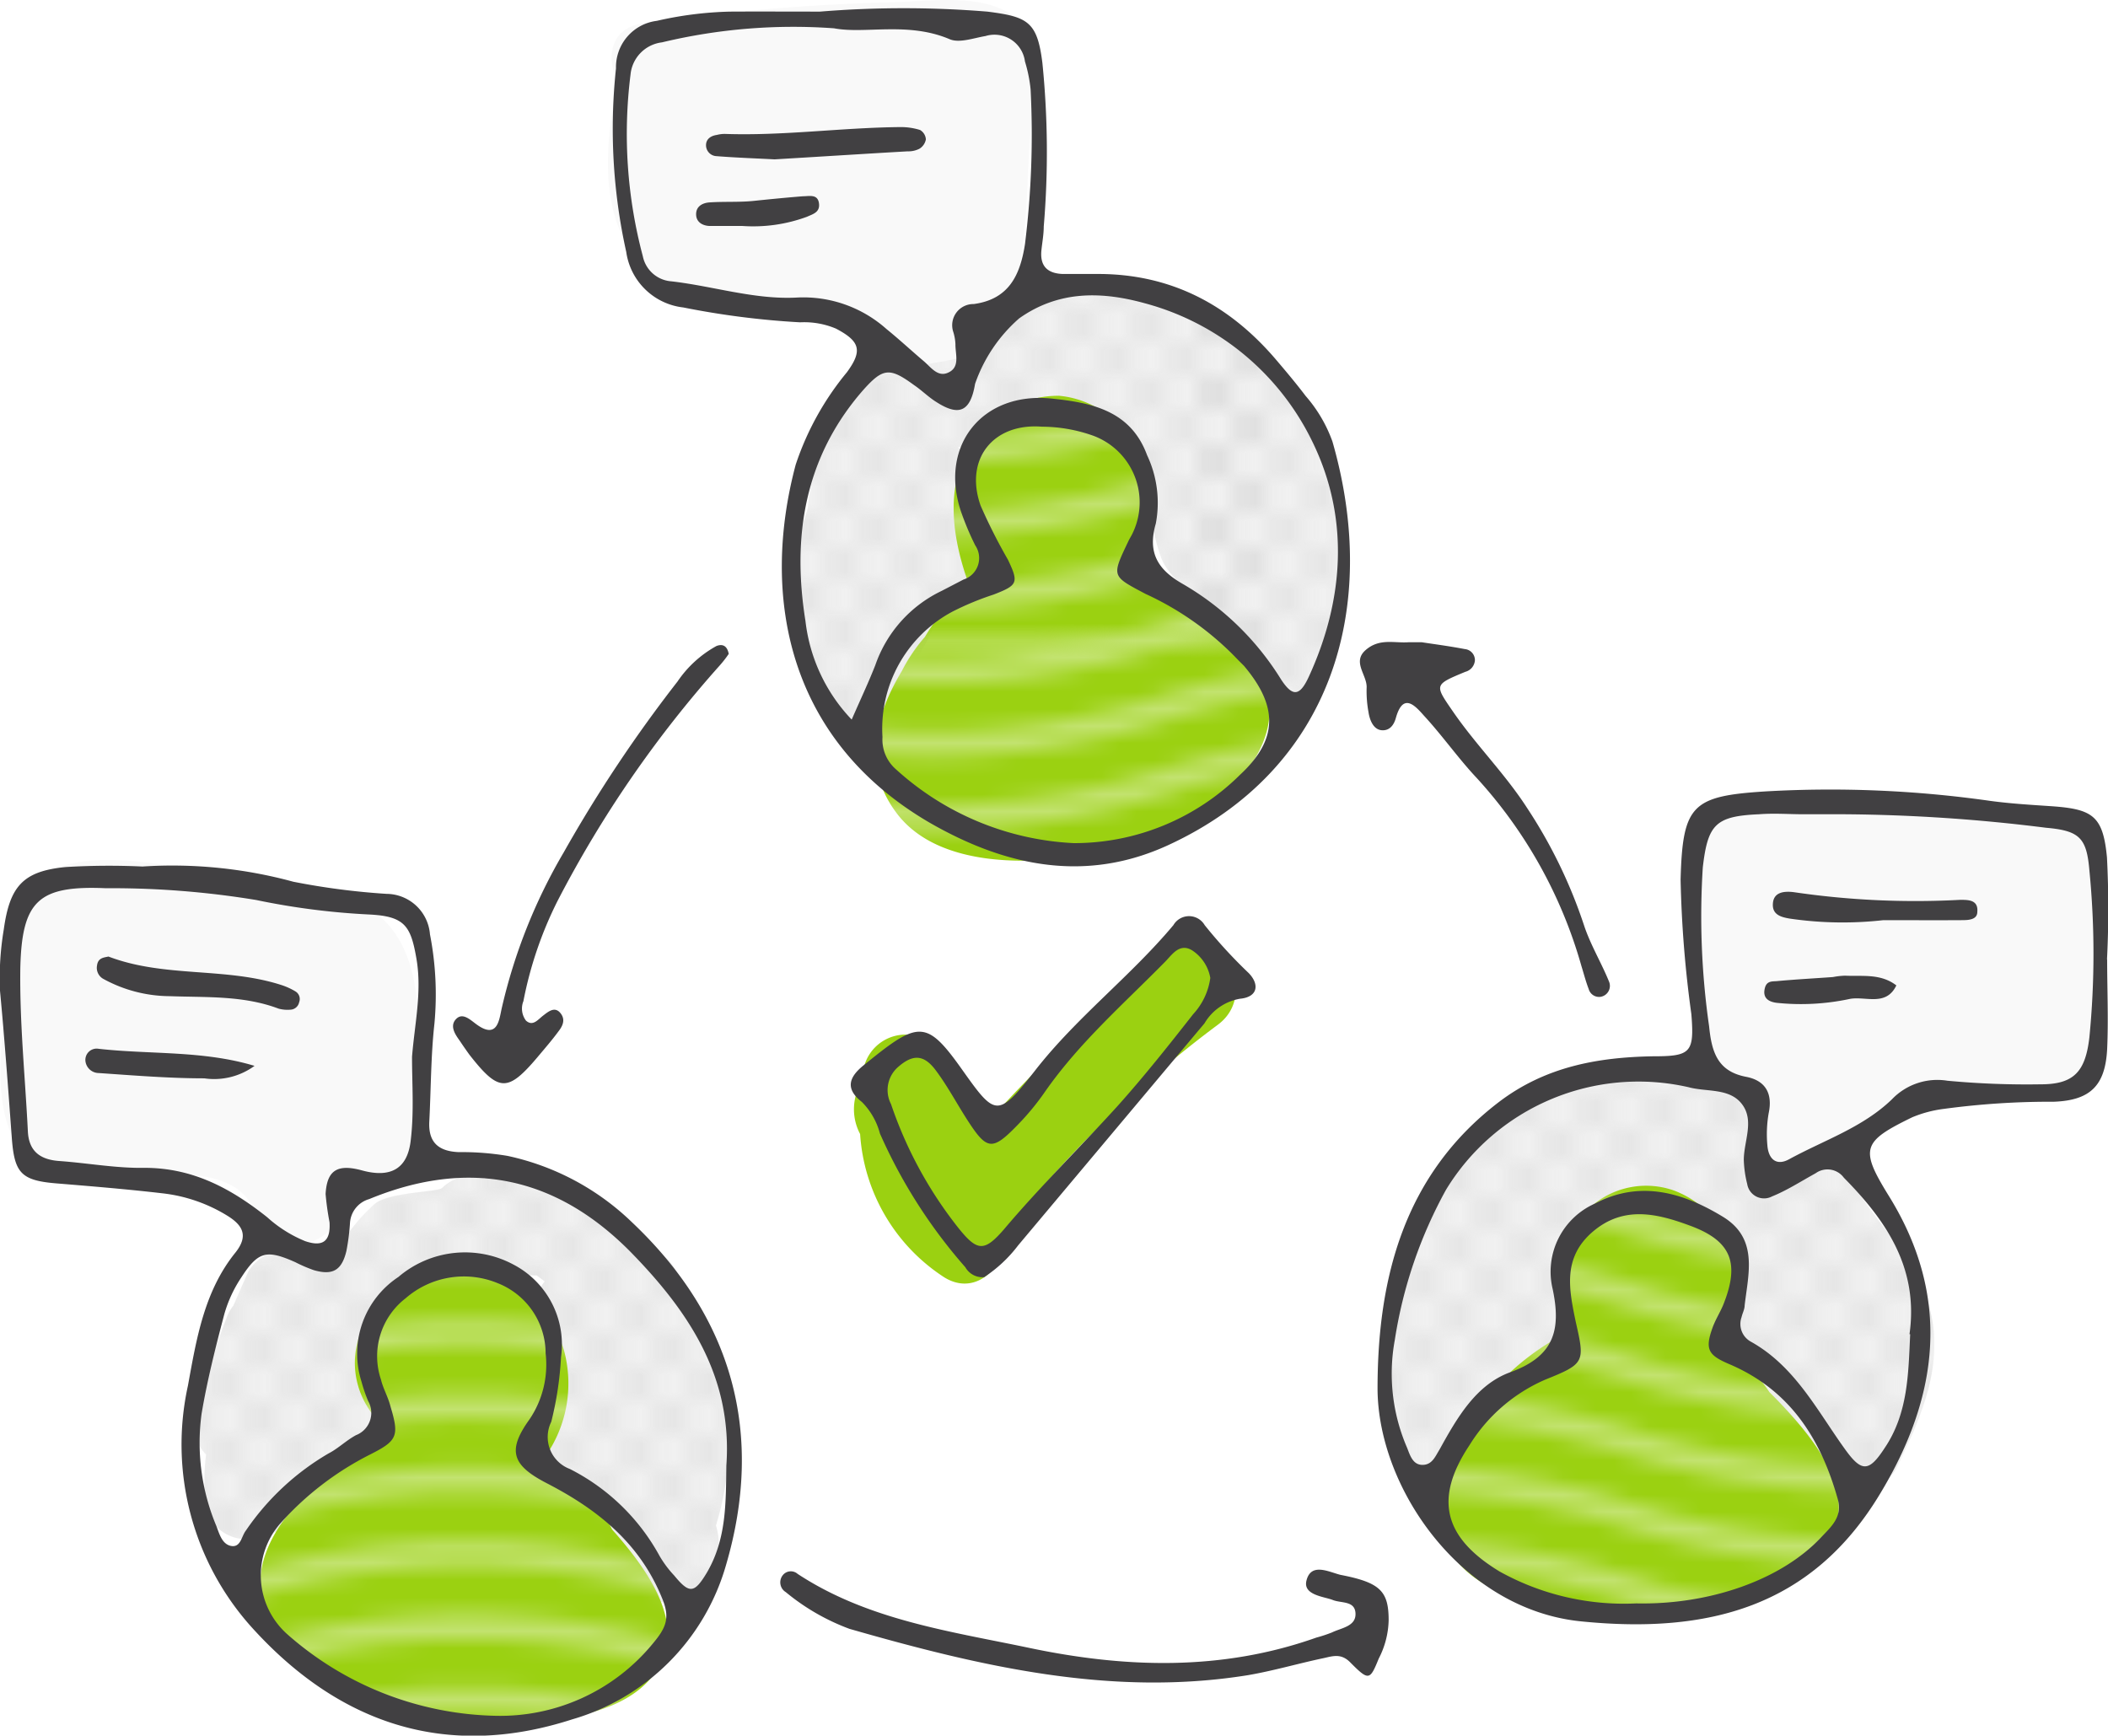 <svg xmlns="http://www.w3.org/2000/svg" xmlns:xlink="http://www.w3.org/1999/xlink" viewBox="0 0 123.4 101.61"><defs><style>.cls-1,.cls-2,.cls-3{fill:none;}.cls-2{stroke:#c6c6c6;stroke-width:0.5px;stroke-dasharray:2 2;}.cls-3{stroke:#c3e370;stroke-linecap:square;stroke-width:1.5px;}.cls-4{fill:#9bd111;}.cls-5{fill:#f9f9f9;}.cls-6{fill:#f1f1f1;}.cls-7{fill:url(#USGS_19_Land_Inundation_copy_3);}.cls-8{fill:url(#Waves_Smooth_Color);}.cls-9{fill:#414042;}</style><pattern id="USGS_19_Land_Inundation_copy_3" data-name="USGS 19 Land Inundation copy 3" width="72" height="72" patternUnits="userSpaceOnUse" viewBox="0 0 72 72"><rect class="cls-1" width="72" height="72"/><line class="cls-2" x1="70.26" y1="71" x2="143.7" y2="71"/><line class="cls-2" x1="70.26" y1="67" x2="143.7" y2="67"/><line class="cls-2" x1="70.26" y1="63" x2="143.7" y2="63"/><line class="cls-2" x1="70.26" y1="59" x2="143.7" y2="59"/><line class="cls-2" x1="70.26" y1="55" x2="143.7" y2="55"/><line class="cls-2" x1="70.26" y1="51" x2="143.7" y2="51"/><line class="cls-2" x1="70.26" y1="47" x2="143.7" y2="47"/><line class="cls-2" x1="70.26" y1="43" x2="143.7" y2="43"/><line class="cls-2" x1="70.26" y1="39" x2="143.7" y2="39"/><line class="cls-2" x1="70.26" y1="35" x2="143.7" y2="35"/><line class="cls-2" x1="70.26" y1="31" x2="143.7" y2="31"/><line class="cls-2" x1="70.26" y1="27" x2="143.7" y2="27"/><line class="cls-2" x1="70.26" y1="23" x2="143.7" y2="23"/><line class="cls-2" x1="70.26" y1="19" x2="143.7" y2="19"/><line class="cls-2" x1="70.26" y1="15" x2="143.7" y2="15"/><line class="cls-2" x1="70.26" y1="11" x2="143.7" y2="11"/><line class="cls-2" x1="70.26" y1="7" x2="143.7" y2="7"/><line class="cls-2" x1="70.26" y1="3" x2="143.7" y2="3"/><line class="cls-2" x1="-1.74" y1="71" x2="71.7" y2="71"/><line class="cls-2" x1="-1.74" y1="67" x2="71.7" y2="67"/><line class="cls-2" x1="-1.74" y1="63" x2="71.7" y2="63"/><line class="cls-2" x1="-1.74" y1="59" x2="71.7" y2="59"/><line class="cls-2" x1="-1.74" y1="55" x2="71.7" y2="55"/><line class="cls-2" x1="-1.74" y1="51" x2="71.7" y2="51"/><line class="cls-2" x1="-1.74" y1="47" x2="71.7" y2="47"/><line class="cls-2" x1="-1.74" y1="43" x2="71.7" y2="43"/><line class="cls-2" x1="-1.74" y1="39" x2="71.7" y2="39"/><line class="cls-2" x1="-1.74" y1="35" x2="71.7" y2="35"/><line class="cls-2" x1="-1.74" y1="31" x2="71.7" y2="31"/><line class="cls-2" x1="-1.74" y1="27" x2="71.7" y2="27"/><line class="cls-2" x1="-1.74" y1="23" x2="71.7" y2="23"/><line class="cls-2" x1="-1.74" y1="19" x2="71.7" y2="19"/><line class="cls-2" x1="-1.74" y1="15" x2="71.7" y2="15"/><line class="cls-2" x1="-1.74" y1="11" x2="71.7" y2="11"/><line class="cls-2" x1="-1.74" y1="7" x2="71.7" y2="7"/><line class="cls-2" x1="-1.74" y1="3" x2="71.7" y2="3"/><line class="cls-2" x1="0.3" y1="69" x2="73.74" y2="69"/><line class="cls-2" x1="0.3" y1="65" x2="73.74" y2="65"/><line class="cls-2" x1="0.3" y1="61" x2="73.74" y2="61"/><line class="cls-2" x1="0.3" y1="57" x2="73.74" y2="57"/><line class="cls-2" x1="0.3" y1="53" x2="73.74" y2="53"/><line class="cls-2" x1="0.3" y1="49" x2="73.74" y2="49"/><line class="cls-2" x1="0.3" y1="45" x2="73.74" y2="45"/><line class="cls-2" x1="0.3" y1="41" x2="73.74" y2="41"/><line class="cls-2" x1="0.3" y1="37" x2="73.74" y2="37"/><line class="cls-2" x1="0.3" y1="33" x2="73.74" y2="33"/><line class="cls-2" x1="0.3" y1="29" x2="73.74" y2="29"/><line class="cls-2" x1="0.3" y1="25" x2="73.74" y2="25"/><line class="cls-2" x1="0.3" y1="21" x2="73.74" y2="21"/><line class="cls-2" x1="0.3" y1="17" x2="73.74" y2="17"/><line class="cls-2" x1="0.3" y1="13" x2="73.74" y2="13"/><line class="cls-2" x1="0.3" y1="9" x2="73.74" y2="9"/><line class="cls-2" x1="0.3" y1="5" x2="73.74" y2="5"/><line class="cls-2" x1="0.3" y1="1" x2="73.74" y2="1"/><line class="cls-2" x1="-71.7" y1="69" x2="1.74" y2="69"/><line class="cls-2" x1="-71.7" y1="65" x2="1.74" y2="65"/><line class="cls-2" x1="-71.7" y1="61" x2="1.74" y2="61"/><line class="cls-2" x1="-71.7" y1="57" x2="1.74" y2="57"/><line class="cls-2" x1="-71.7" y1="53" x2="1.74" y2="53"/><line class="cls-2" x1="-71.7" y1="49" x2="1.74" y2="49"/><line class="cls-2" x1="-71.7" y1="45" x2="1.74" y2="45"/><line class="cls-2" x1="-71.7" y1="41" x2="1.74" y2="41"/><line class="cls-2" x1="-71.7" y1="37" x2="1.74" y2="37"/><line class="cls-2" x1="-71.7" y1="33" x2="1.74" y2="33"/><line class="cls-2" x1="-71.7" y1="29" x2="1.74" y2="29"/><line class="cls-2" x1="-71.7" y1="25" x2="1.74" y2="25"/><line class="cls-2" x1="-71.7" y1="21" x2="1.74" y2="21"/><line class="cls-2" x1="-71.7" y1="17" x2="1.74" y2="17"/><line class="cls-2" x1="-71.7" y1="13" x2="1.74" y2="13"/><line class="cls-2" x1="-71.7" y1="9" x2="1.74" y2="9"/><line class="cls-2" x1="-71.7" y1="5" x2="1.74" y2="5"/><line class="cls-2" x1="-71.7" y1="1" x2="1.74" y2="1"/></pattern><pattern id="Waves_Smooth_Color" data-name="Waves Smooth Color" width="109.13" height="103.21" patternUnits="userSpaceOnUse" viewBox="0 0 109.13 103.22"><rect class="cls-1" width="109.13" height="103.21"/><path class="cls-3" d="M218.25,108.09A46.64,46.64,0,0,1,204.61,106a44.74,44.74,0,0,0-27.28,0,44.74,44.74,0,0,1-27.28,0,44.74,44.74,0,0,0-27.28,0,46.77,46.77,0,0,1-13.64,2.13"/><path class="cls-3" d="M218.25,95.18a46.3,46.3,0,0,1-13.64-2.13,44.94,44.94,0,0,0-27.28,0,44.74,44.74,0,0,1-27.28,0,44.94,44.94,0,0,0-27.28,0,46.43,46.43,0,0,1-13.64,2.13"/><path class="cls-3" d="M218.25,99.48a46.71,46.71,0,0,1-13.64-2.12,44.74,44.74,0,0,0-27.28,0,44.94,44.94,0,0,1-27.28,0,44.74,44.74,0,0,0-27.28,0,46.83,46.83,0,0,1-13.64,2.12"/><path class="cls-3" d="M218.25,103.78a46.71,46.71,0,0,1-13.64-2.12,44.74,44.74,0,0,0-27.28,0,44.94,44.94,0,0,1-27.28,0,44.74,44.74,0,0,0-27.28,0,46.83,46.83,0,0,1-13.64,2.12"/><rect class="cls-4" y="88.99" width="109.13" height="25.8"/><path class="cls-3" d="M109.13,108.09A46.72,46.72,0,0,1,95.48,106a44.74,44.74,0,0,0-27.28,0,46.64,46.64,0,0,1-13.64,2.13A46.7,46.7,0,0,1,40.92,106a46.36,46.36,0,0,0-13.64-2.13A46.36,46.36,0,0,0,13.64,106,46.7,46.7,0,0,1,0,108.09"/><path class="cls-3" d="M109.13,95.18a46.38,46.38,0,0,1-13.65-2.13,44.94,44.94,0,0,0-27.28,0,44.74,44.74,0,0,1-27.28,0,46.77,46.77,0,0,0-13.64-2.12,46.77,46.77,0,0,0-13.64,2.12A46.36,46.36,0,0,1,0,95.18"/><path class="cls-3" d="M109.13,99.48a46.79,46.79,0,0,1-13.65-2.12,44.74,44.74,0,0,0-27.28,0,46.71,46.71,0,0,1-13.64,2.12,46.77,46.77,0,0,1-13.64-2.12,46.36,46.36,0,0,0-13.64-2.13,46.36,46.36,0,0,0-13.64,2.13A46.77,46.77,0,0,1,0,99.48"/><path class="cls-3" d="M109.13,103.78a46.79,46.79,0,0,1-13.65-2.12,44.74,44.74,0,0,0-27.28,0,46.71,46.71,0,0,1-13.64,2.12,46.77,46.77,0,0,1-13.64-2.12,46.36,46.36,0,0,0-13.64-2.13,46.36,46.36,0,0,0-13.64,2.13A46.77,46.77,0,0,1,0,103.78"/><path class="cls-3" d="M0,108.09A46.64,46.64,0,0,1-13.64,106a46.36,46.36,0,0,0-13.64-2.13A46.3,46.3,0,0,0-40.92,106a46.7,46.7,0,0,1-13.64,2.13A46.64,46.64,0,0,1-68.2,106a46.36,46.36,0,0,0-13.64-2.13A46.3,46.3,0,0,0-95.48,106a46.77,46.77,0,0,1-13.64,2.13"/><path class="cls-3" d="M0,95.18a46.3,46.3,0,0,1-13.64-2.13,46.77,46.77,0,0,0-13.64-2.12,46.71,46.71,0,0,0-13.64,2.12,46.36,46.36,0,0,1-13.64,2.13A46.3,46.3,0,0,1-68.2,93.05a46.77,46.77,0,0,0-13.64-2.12,46.71,46.71,0,0,0-13.64,2.12,46.43,46.43,0,0,1-13.64,2.13"/><path class="cls-3" d="M0,99.48a46.71,46.71,0,0,1-13.64-2.12,46.36,46.36,0,0,0-13.64-2.13,46.3,46.3,0,0,0-13.64,2.13,46.77,46.77,0,0,1-13.64,2.12A46.71,46.71,0,0,1-68.2,97.36a46.36,46.36,0,0,0-13.64-2.13,46.3,46.3,0,0,0-13.64,2.13,46.83,46.83,0,0,1-13.64,2.12"/><path class="cls-3" d="M0,103.78a46.71,46.71,0,0,1-13.64-2.12,46.36,46.36,0,0,0-13.64-2.13,46.3,46.3,0,0,0-13.64,2.13,46.77,46.77,0,0,1-13.64,2.12,46.71,46.71,0,0,1-13.64-2.12,46.36,46.36,0,0,0-13.64-2.13,46.3,46.3,0,0,0-13.64,2.13,46.83,46.83,0,0,1-13.64,2.12"/><path class="cls-3" d="M218.25,82.28a46.3,46.3,0,0,1-13.64-2.13,44.74,44.74,0,0,0-27.28,0,44.74,44.74,0,0,1-27.28,0,44.74,44.74,0,0,0-27.28,0,46.43,46.43,0,0,1-13.64,2.13"/><path class="cls-3" d="M218.25,86.58a46.3,46.3,0,0,1-13.64-2.13,44.94,44.94,0,0,0-27.28,0,44.74,44.74,0,0,1-27.28,0,44.94,44.94,0,0,0-27.28,0,46.43,46.43,0,0,1-13.64,2.13"/><path class="cls-3" d="M218.25,90.88a46.71,46.71,0,0,1-13.64-2.12,44.74,44.74,0,0,0-27.28,0,44.94,44.94,0,0,1-27.28,0,44.74,44.74,0,0,0-27.28,0,46.83,46.83,0,0,1-13.64,2.12"/><path class="cls-3" d="M218.25,69.38a46.64,46.64,0,0,1-13.64-2.13,44.74,44.74,0,0,0-27.28,0,44.74,44.74,0,0,1-27.28,0,44.74,44.74,0,0,0-27.28,0,46.77,46.77,0,0,1-13.64,2.13"/><path class="cls-3" d="M218.25,73.68a46.3,46.3,0,0,1-13.64-2.13,44.74,44.74,0,0,0-27.28,0,44.74,44.74,0,0,1-27.28,0,44.74,44.74,0,0,0-27.28,0,46.43,46.43,0,0,1-13.64,2.13"/><path class="cls-3" d="M218.25,78a46.3,46.3,0,0,1-13.64-2.13,44.74,44.74,0,0,0-27.28,0,44.74,44.74,0,0,1-27.28,0,44.74,44.74,0,0,0-27.28,0A46.43,46.43,0,0,1,109.13,78"/><rect class="cls-4" y="63.19" width="109.13" height="25.8"/><path class="cls-3" d="M109.13,82.28a46.38,46.38,0,0,1-13.65-2.13,44.74,44.74,0,0,0-27.28,0,44.74,44.74,0,0,1-27.28,0A46.7,46.7,0,0,0,27.28,78a46.7,46.7,0,0,0-13.64,2.13A46.36,46.36,0,0,1,0,82.28"/><path class="cls-3" d="M109.13,86.58a46.38,46.38,0,0,1-13.65-2.13,44.94,44.94,0,0,0-27.28,0,44.74,44.74,0,0,1-27.28,0,46.77,46.77,0,0,0-13.64-2.12,46.77,46.77,0,0,0-13.64,2.12A46.36,46.36,0,0,1,0,86.58"/><path class="cls-3" d="M109.13,90.88a46.79,46.79,0,0,1-13.65-2.12,44.74,44.74,0,0,0-27.28,0,46.71,46.71,0,0,1-13.64,2.12,46.77,46.77,0,0,1-13.64-2.12,46.36,46.36,0,0,0-13.64-2.13,46.36,46.36,0,0,0-13.64,2.13A46.77,46.77,0,0,1,0,90.88"/><path class="cls-3" d="M109.13,69.38a46.72,46.72,0,0,1-13.65-2.13,44.74,44.74,0,0,0-27.28,0,46.64,46.64,0,0,1-13.64,2.13,46.7,46.7,0,0,1-13.64-2.13,46.7,46.7,0,0,0-13.64-2.13,46.7,46.7,0,0,0-13.64,2.13A46.7,46.7,0,0,1,0,69.38"/><path class="cls-3" d="M109.13,73.68a46.38,46.38,0,0,1-13.65-2.13,44.74,44.74,0,0,0-27.28,0,44.74,44.74,0,0,1-27.28,0,46.7,46.7,0,0,0-13.64-2.13,46.7,46.7,0,0,0-13.64,2.13A46.36,46.36,0,0,1,0,73.68"/><path class="cls-3" d="M109.13,78a46.38,46.38,0,0,1-13.65-2.13,44.74,44.74,0,0,0-27.28,0,44.74,44.74,0,0,1-27.28,0,46.7,46.7,0,0,0-13.64-2.13,46.7,46.7,0,0,0-13.64,2.13A46.36,46.36,0,0,1,0,78"/><path class="cls-3" d="M0,82.28a46.3,46.3,0,0,1-13.64-2.13A46.7,46.7,0,0,0-27.28,78a46.64,46.64,0,0,0-13.64,2.13,46.36,46.36,0,0,1-13.64,2.13A46.3,46.3,0,0,1-68.2,80.15,46.7,46.7,0,0,0-81.84,78a46.64,46.64,0,0,0-13.64,2.13,46.43,46.43,0,0,1-13.64,2.13"/><path class="cls-3" d="M0,86.58a46.3,46.3,0,0,1-13.64-2.13,46.77,46.77,0,0,0-13.64-2.12,46.71,46.71,0,0,0-13.64,2.12,46.36,46.36,0,0,1-13.64,2.13A46.3,46.3,0,0,1-68.2,84.45a46.77,46.77,0,0,0-13.64-2.12,46.71,46.71,0,0,0-13.64,2.12,46.43,46.43,0,0,1-13.64,2.13"/><path class="cls-3" d="M0,90.88a46.71,46.71,0,0,1-13.64-2.12,46.36,46.36,0,0,0-13.64-2.13,46.3,46.3,0,0,0-13.64,2.13,46.77,46.77,0,0,1-13.64,2.12A46.71,46.71,0,0,1-68.2,88.76a46.36,46.36,0,0,0-13.64-2.13,46.3,46.3,0,0,0-13.64,2.13,46.83,46.83,0,0,1-13.64,2.12"/><path class="cls-3" d="M0,69.38a46.64,46.64,0,0,1-13.64-2.13,46.7,46.7,0,0,0-13.64-2.13,46.64,46.64,0,0,0-13.64,2.13,46.7,46.7,0,0,1-13.64,2.13A46.64,46.64,0,0,1-68.2,67.25a46.7,46.7,0,0,0-13.64-2.13,46.64,46.64,0,0,0-13.64,2.13,46.77,46.77,0,0,1-13.64,2.13"/><path class="cls-3" d="M0,73.68a46.3,46.3,0,0,1-13.64-2.13,46.7,46.7,0,0,0-13.64-2.13,46.64,46.64,0,0,0-13.64,2.13,46.36,46.36,0,0,1-13.64,2.13A46.3,46.3,0,0,1-68.2,71.55a46.7,46.7,0,0,0-13.64-2.13,46.64,46.64,0,0,0-13.64,2.13,46.43,46.43,0,0,1-13.64,2.13"/><path class="cls-3" d="M0,78a46.3,46.3,0,0,1-13.64-2.13,46.7,46.7,0,0,0-13.64-2.13,46.64,46.64,0,0,0-13.64,2.13A46.36,46.36,0,0,1-54.56,78,46.3,46.3,0,0,1-68.2,75.85a46.7,46.7,0,0,0-13.64-2.13,46.64,46.64,0,0,0-13.64,2.13A46.43,46.43,0,0,1-109.12,78"/><path class="cls-3" d="M218.25,56.48a46.64,46.64,0,0,1-13.64-2.13,44.74,44.74,0,0,0-27.28,0,44.74,44.74,0,0,1-27.28,0,44.74,44.74,0,0,0-27.28,0,46.77,46.77,0,0,1-13.64,2.13"/><path class="cls-3" d="M218.25,60.78a46.64,46.64,0,0,1-13.64-2.13,44.74,44.74,0,0,0-27.28,0,44.74,44.74,0,0,1-27.28,0,44.74,44.74,0,0,0-27.28,0,46.77,46.77,0,0,1-13.64,2.13"/><path class="cls-3" d="M218.25,65.08A46.64,46.64,0,0,1,204.61,63a44.74,44.74,0,0,0-27.28,0,44.74,44.74,0,0,1-27.28,0,44.74,44.74,0,0,0-27.28,0,46.77,46.77,0,0,1-13.64,2.13"/><path class="cls-3" d="M218.25,43.58a46.64,46.64,0,0,1-13.64-2.13,44.74,44.74,0,0,0-27.28,0,46.7,46.7,0,0,1-13.64,2.13,46.64,46.64,0,0,1-13.64-2.13,44.74,44.74,0,0,0-27.28,0,46.77,46.77,0,0,1-13.64,2.13"/><path class="cls-3" d="M218.25,47.88a46.64,46.64,0,0,1-13.64-2.13,44.74,44.74,0,0,0-27.28,0,46.7,46.7,0,0,1-13.64,2.13,46.64,46.64,0,0,1-13.64-2.13,44.74,44.74,0,0,0-27.28,0,46.77,46.77,0,0,1-13.64,2.13"/><path class="cls-3" d="M218.25,52.18a46.64,46.64,0,0,1-13.64-2.13,44.74,44.74,0,0,0-27.28,0,46.7,46.7,0,0,1-13.64,2.13,46.64,46.64,0,0,1-13.64-2.13,44.74,44.74,0,0,0-27.28,0,46.77,46.77,0,0,1-13.64,2.13"/><rect class="cls-4" y="37.39" width="109.13" height="25.8"/><path class="cls-3" d="M109.13,56.48a46.72,46.72,0,0,1-13.65-2.13,44.74,44.74,0,0,0-27.28,0,46.64,46.64,0,0,1-13.64,2.13,46.7,46.7,0,0,1-13.64-2.13,46.7,46.7,0,0,0-13.64-2.13,46.7,46.7,0,0,0-13.64,2.13A46.7,46.7,0,0,1,0,56.48"/><path class="cls-3" d="M109.13,60.78a46.72,46.72,0,0,1-13.65-2.13,44.74,44.74,0,0,0-27.28,0,46.64,46.64,0,0,1-13.64,2.13,46.7,46.7,0,0,1-13.64-2.13,46.7,46.7,0,0,0-13.64-2.13,46.7,46.7,0,0,0-13.64,2.13A46.7,46.7,0,0,1,0,60.78"/><path class="cls-3" d="M109.13,65.08A46.72,46.72,0,0,1,95.48,63,44.74,44.74,0,0,0,68.2,63a46.64,46.64,0,0,1-13.64,2.13A46.7,46.7,0,0,1,40.92,63a46.7,46.7,0,0,0-13.64-2.13A46.7,46.7,0,0,0,13.64,63,46.7,46.7,0,0,1,0,65.08"/><path class="cls-3" d="M109.13,43.58a46.72,46.72,0,0,1-13.65-2.13,44.74,44.74,0,0,0-27.28,0,46.64,46.64,0,0,1-13.64,2.13,46.7,46.7,0,0,1-13.64-2.13,46.36,46.36,0,0,0-13.64-2.13,46.36,46.36,0,0,0-13.64,2.13A46.7,46.7,0,0,1,0,43.58"/><path class="cls-3" d="M109.13,47.88a46.72,46.72,0,0,1-13.65-2.13,44.74,44.74,0,0,0-27.28,0,46.64,46.64,0,0,1-13.64,2.13,46.7,46.7,0,0,1-13.64-2.13,46.36,46.36,0,0,0-13.64-2.13,46.36,46.36,0,0,0-13.64,2.13A46.7,46.7,0,0,1,0,47.88"/><path class="cls-3" d="M109.13,52.18a46.72,46.72,0,0,1-13.65-2.13,44.74,44.74,0,0,0-27.28,0,46.64,46.64,0,0,1-13.64,2.13,46.7,46.7,0,0,1-13.64-2.13,46.7,46.7,0,0,0-13.64-2.13,46.7,46.7,0,0,0-13.64,2.13A46.7,46.7,0,0,1,0,52.18"/><path class="cls-3" d="M0,56.48a46.64,46.64,0,0,1-13.64-2.13,46.7,46.7,0,0,0-13.64-2.13,46.64,46.64,0,0,0-13.64,2.13,46.7,46.7,0,0,1-13.64,2.13A46.64,46.64,0,0,1-68.2,54.35a46.7,46.7,0,0,0-13.64-2.13,46.64,46.64,0,0,0-13.64,2.13,46.77,46.77,0,0,1-13.64,2.13"/><path class="cls-3" d="M0,60.78a46.64,46.64,0,0,1-13.64-2.13,46.7,46.7,0,0,0-13.64-2.13,46.64,46.64,0,0,0-13.64,2.13,46.7,46.7,0,0,1-13.64,2.13A46.64,46.64,0,0,1-68.2,58.65a46.7,46.7,0,0,0-13.64-2.13,46.64,46.64,0,0,0-13.64,2.13,46.77,46.77,0,0,1-13.64,2.13"/><path class="cls-3" d="M0,65.08A46.64,46.64,0,0,1-13.64,63a46.7,46.7,0,0,0-13.64-2.13A46.64,46.64,0,0,0-40.92,63a46.7,46.7,0,0,1-13.64,2.13A46.64,46.64,0,0,1-68.2,63a46.7,46.7,0,0,0-13.64-2.13A46.64,46.64,0,0,0-95.48,63a46.77,46.77,0,0,1-13.64,2.13"/><path class="cls-3" d="M0,43.58a46.64,46.64,0,0,1-13.64-2.13,46.36,46.36,0,0,0-13.64-2.13,46.3,46.3,0,0,0-13.64,2.13,46.7,46.7,0,0,1-13.64,2.13A46.64,46.64,0,0,1-68.2,41.45a46.36,46.36,0,0,0-13.64-2.13,46.3,46.3,0,0,0-13.64,2.13,46.77,46.77,0,0,1-13.64,2.13"/><path class="cls-3" d="M0,47.88a46.64,46.64,0,0,1-13.64-2.13,46.36,46.36,0,0,0-13.64-2.13,46.3,46.3,0,0,0-13.64,2.13,46.7,46.7,0,0,1-13.64,2.13A46.64,46.64,0,0,1-68.2,45.75a46.36,46.36,0,0,0-13.64-2.13,46.3,46.3,0,0,0-13.64,2.13,46.77,46.77,0,0,1-13.64,2.13"/><path class="cls-3" d="M0,52.18a46.64,46.64,0,0,1-13.64-2.13,46.7,46.7,0,0,0-13.64-2.13,46.64,46.64,0,0,0-13.64,2.13,46.7,46.7,0,0,1-13.64,2.13A46.64,46.64,0,0,1-68.2,50.05a46.7,46.7,0,0,0-13.64-2.13,46.64,46.64,0,0,0-13.64,2.13,46.77,46.77,0,0,1-13.64,2.13"/><path class="cls-3" d="M218.25,30.67a46.71,46.71,0,0,1-13.64-2.12,44.74,44.74,0,0,0-27.28,0,46.77,46.77,0,0,1-13.64,2.12,46.71,46.71,0,0,1-13.64-2.12,44.74,44.74,0,0,0-27.28,0,46.83,46.83,0,0,1-13.64,2.12"/><path class="cls-3" d="M218.25,35a46.71,46.71,0,0,1-13.64-2.12,44.74,44.74,0,0,0-27.28,0A46.77,46.77,0,0,1,163.69,35a46.71,46.71,0,0,1-13.64-2.12,44.74,44.74,0,0,0-27.28,0A46.83,46.83,0,0,1,109.13,35"/><path class="cls-3" d="M218.25,39.28a46.64,46.64,0,0,1-13.64-2.13,44.74,44.74,0,0,0-27.28,0,46.7,46.7,0,0,1-13.64,2.13,46.64,46.64,0,0,1-13.64-2.13,44.74,44.74,0,0,0-27.28,0,46.77,46.77,0,0,1-13.64,2.13"/><path class="cls-3" d="M218.25,17.77a46.3,46.3,0,0,1-13.64-2.13,44.94,44.94,0,0,0-27.28,0,46.36,46.36,0,0,1-13.64,2.13,46.3,46.3,0,0,1-13.64-2.13,44.94,44.94,0,0,0-27.28,0,46.43,46.43,0,0,1-13.64,2.13"/><path class="cls-3" d="M218.25,22.07a46.3,46.3,0,0,1-13.64-2.13,44.94,44.94,0,0,0-27.28,0,46.36,46.36,0,0,1-13.64,2.13,46.3,46.3,0,0,1-13.64-2.13,44.94,44.94,0,0,0-27.28,0,46.43,46.43,0,0,1-13.64,2.13"/><path class="cls-3" d="M218.25,26.37a46.71,46.71,0,0,1-13.64-2.12,44.74,44.74,0,0,0-27.28,0,46.77,46.77,0,0,1-13.64,2.12,46.71,46.71,0,0,1-13.64-2.12,44.74,44.74,0,0,0-27.28,0,46.83,46.83,0,0,1-13.64,2.12"/><rect class="cls-4" y="11.58" width="109.13" height="25.8"/><path class="cls-3" d="M109.13,30.67a46.79,46.79,0,0,1-13.65-2.12,44.74,44.74,0,0,0-27.28,0,46.71,46.71,0,0,1-13.64,2.12,46.77,46.77,0,0,1-13.64-2.12,46.36,46.36,0,0,0-13.64-2.13,46.36,46.36,0,0,0-13.64,2.13A46.77,46.77,0,0,1,0,30.67"/><path class="cls-3" d="M109.13,35a46.79,46.79,0,0,1-13.65-2.12,44.74,44.74,0,0,0-27.28,0A46.71,46.71,0,0,1,54.56,35a46.77,46.77,0,0,1-13.64-2.12,46.36,46.36,0,0,0-13.64-2.13,46.36,46.36,0,0,0-13.64,2.13A46.77,46.77,0,0,1,0,35"/><path class="cls-3" d="M109.13,39.28a46.72,46.72,0,0,1-13.65-2.13,44.74,44.74,0,0,0-27.28,0,46.64,46.64,0,0,1-13.64,2.13,46.7,46.7,0,0,1-13.64-2.13A46.36,46.36,0,0,0,27.28,35a46.36,46.36,0,0,0-13.64,2.13A46.7,46.7,0,0,1,0,39.28"/><path class="cls-3" d="M109.13,17.77a46.38,46.38,0,0,1-13.65-2.13,44.94,44.94,0,0,0-27.28,0,46.3,46.3,0,0,1-13.64,2.13,46.36,46.36,0,0,1-13.64-2.13,46.77,46.77,0,0,0-13.64-2.12,46.77,46.77,0,0,0-13.64,2.12A46.36,46.36,0,0,1,0,17.77"/><path class="cls-3" d="M109.13,22.07a46.38,46.38,0,0,1-13.65-2.13,44.94,44.94,0,0,0-27.28,0,46.3,46.3,0,0,1-13.64,2.13,46.36,46.36,0,0,1-13.64-2.13,46.77,46.77,0,0,0-13.64-2.12,46.77,46.77,0,0,0-13.64,2.12A46.36,46.36,0,0,1,0,22.07"/><path class="cls-3" d="M109.13,26.37a46.79,46.79,0,0,1-13.65-2.12,44.74,44.74,0,0,0-27.28,0,46.71,46.71,0,0,1-13.64,2.12,46.77,46.77,0,0,1-13.64-2.12,46.36,46.36,0,0,0-13.64-2.13,46.36,46.36,0,0,0-13.64,2.13A46.77,46.77,0,0,1,0,26.37"/><path class="cls-3" d="M0,30.67a46.71,46.71,0,0,1-13.64-2.12,46.36,46.36,0,0,0-13.64-2.13,46.3,46.3,0,0,0-13.64,2.13,46.77,46.77,0,0,1-13.64,2.12A46.71,46.71,0,0,1-68.2,28.55a46.36,46.36,0,0,0-13.64-2.13,46.3,46.3,0,0,0-13.64,2.13,46.83,46.83,0,0,1-13.64,2.12"/><path class="cls-3" d="M0,35a46.71,46.71,0,0,1-13.64-2.12,46.36,46.36,0,0,0-13.64-2.13,46.3,46.3,0,0,0-13.64,2.13A46.77,46.77,0,0,1-54.56,35,46.71,46.71,0,0,1-68.2,32.85a46.36,46.36,0,0,0-13.64-2.13,46.3,46.3,0,0,0-13.64,2.13A46.83,46.83,0,0,1-109.12,35"/><path class="cls-3" d="M0,39.28a46.64,46.64,0,0,1-13.64-2.13A46.36,46.36,0,0,0-27.28,35a46.3,46.3,0,0,0-13.64,2.13,46.7,46.7,0,0,1-13.64,2.13A46.64,46.64,0,0,1-68.2,37.15,46.36,46.36,0,0,0-81.84,35a46.3,46.3,0,0,0-13.64,2.13,46.77,46.77,0,0,1-13.64,2.13"/><path class="cls-3" d="M0,17.77a46.3,46.3,0,0,1-13.64-2.13,46.77,46.77,0,0,0-13.64-2.12,46.71,46.71,0,0,0-13.64,2.12,46.36,46.36,0,0,1-13.64,2.13A46.3,46.3,0,0,1-68.2,15.64a46.77,46.77,0,0,0-13.64-2.12,46.71,46.71,0,0,0-13.64,2.12,46.43,46.43,0,0,1-13.64,2.13"/><path class="cls-3" d="M0,22.07a46.3,46.3,0,0,1-13.64-2.13,46.77,46.77,0,0,0-13.64-2.12,46.71,46.71,0,0,0-13.64,2.12,46.36,46.36,0,0,1-13.64,2.13A46.3,46.3,0,0,1-68.2,19.94a46.77,46.77,0,0,0-13.64-2.12,46.71,46.71,0,0,0-13.64,2.12,46.43,46.43,0,0,1-13.64,2.13"/><path class="cls-3" d="M0,26.37a46.71,46.71,0,0,1-13.64-2.12,46.36,46.36,0,0,0-13.64-2.13,46.3,46.3,0,0,0-13.64,2.13,46.77,46.77,0,0,1-13.64,2.12A46.71,46.71,0,0,1-68.2,24.25a46.36,46.36,0,0,0-13.64-2.13,46.3,46.3,0,0,0-13.64,2.13,46.83,46.83,0,0,1-13.64,2.12"/><path class="cls-3" d="M218.25,4.87a46.64,46.64,0,0,1-13.64-2.13,44.74,44.74,0,0,0-27.28,0,46.36,46.36,0,0,1-13.64,2.13,46.64,46.64,0,0,1-13.64-2.13,44.74,44.74,0,0,0-27.28,0,46.77,46.77,0,0,1-13.64,2.13"/><path class="cls-3" d="M218.25,9.17A46.3,46.3,0,0,1,204.61,7a44.94,44.94,0,0,0-27.28,0,46.36,46.36,0,0,1-13.64,2.13A46.3,46.3,0,0,1,150.05,7a44.94,44.94,0,0,0-27.28,0,46.43,46.43,0,0,1-13.64,2.13"/><path class="cls-3" d="M218.25,13.47a46.3,46.3,0,0,1-13.64-2.13,44.94,44.94,0,0,0-27.28,0,46.36,46.36,0,0,1-13.64,2.13,46.3,46.3,0,0,1-13.64-2.13,44.94,44.94,0,0,0-27.28,0,46.43,46.43,0,0,1-13.64,2.13"/><path class="cls-3" d="M218.25.57a46.64,46.64,0,0,1-13.64-2.13,44.74,44.74,0,0,0-27.28,0A46.7,46.7,0,0,1,163.69.57a46.64,46.64,0,0,1-13.64-2.13,44.74,44.74,0,0,0-27.28,0A46.77,46.77,0,0,1,109.13.57"/><rect class="cls-4" y="-14.22" width="109.13" height="25.8"/><path class="cls-3" d="M109.13,4.87A46.72,46.72,0,0,1,95.48,2.74a44.74,44.74,0,0,0-27.28,0A46.3,46.3,0,0,1,54.56,4.87,46.7,46.7,0,0,1,40.92,2.74,46.7,46.7,0,0,0,27.28.61,46.7,46.7,0,0,0,13.64,2.74,46.7,46.7,0,0,1,0,4.87"/><path class="cls-3" d="M109.13,9.17A46.38,46.38,0,0,1,95.48,7,44.94,44.94,0,0,0,68.2,7,46.3,46.3,0,0,1,54.56,9.17,46.36,46.36,0,0,1,40.92,7,46.77,46.77,0,0,0,27.28,4.92,46.77,46.77,0,0,0,13.64,7,46.36,46.36,0,0,1,0,9.17"/><path class="cls-3" d="M109.13,13.47a46.38,46.38,0,0,1-13.65-2.13,44.94,44.94,0,0,0-27.28,0,46.3,46.3,0,0,1-13.64,2.13,46.36,46.36,0,0,1-13.64-2.13A46.77,46.77,0,0,0,27.28,9.22a46.77,46.77,0,0,0-13.64,2.12A46.36,46.36,0,0,1,0,13.47"/><path class="cls-3" d="M109.13.57A46.72,46.72,0,0,1,95.48-1.56a44.74,44.74,0,0,0-27.28,0A46.64,46.64,0,0,1,54.56.57,46.7,46.7,0,0,1,40.92-1.56,46.7,46.7,0,0,0,27.28-3.69,46.7,46.7,0,0,0,13.64-1.56,46.7,46.7,0,0,1,0,.57"/><path class="cls-3" d="M0,4.87A46.64,46.64,0,0,1-13.64,2.74,46.7,46.7,0,0,0-27.28.61,46.64,46.64,0,0,0-40.92,2.74,46.36,46.36,0,0,1-54.56,4.87,46.64,46.64,0,0,1-68.2,2.74,46.7,46.7,0,0,0-81.84.61,46.64,46.64,0,0,0-95.48,2.74a46.77,46.77,0,0,1-13.64,2.13"/><path class="cls-3" d="M0,9.17A46.3,46.3,0,0,1-13.64,7,46.77,46.77,0,0,0-27.28,4.92,46.71,46.71,0,0,0-40.92,7,46.36,46.36,0,0,1-54.56,9.17,46.3,46.3,0,0,1-68.2,7,46.77,46.77,0,0,0-81.84,4.92,46.71,46.71,0,0,0-95.48,7a46.43,46.43,0,0,1-13.64,2.13"/><path class="cls-3" d="M0,13.47a46.3,46.3,0,0,1-13.64-2.13A46.77,46.77,0,0,0-27.28,9.22a46.71,46.71,0,0,0-13.64,2.12,46.36,46.36,0,0,1-13.64,2.13A46.3,46.3,0,0,1-68.2,11.34,46.77,46.77,0,0,0-81.84,9.22a46.71,46.71,0,0,0-13.64,2.12,46.43,46.43,0,0,1-13.64,2.13"/><path class="cls-3" d="M0,.57A46.64,46.64,0,0,1-13.64-1.56,46.7,46.7,0,0,0-27.28-3.69,46.64,46.64,0,0,0-40.92-1.56,46.7,46.7,0,0,1-54.56.57,46.64,46.64,0,0,1-68.2-1.56,46.7,46.7,0,0,0-81.84-3.69,46.64,46.64,0,0,0-95.48-1.56,46.77,46.77,0,0,1-109.12.57"/></pattern></defs><title>Artboard 38</title><g id="Layer_1" data-name="Layer 1"><path class="cls-5" d="M60.39,2.4C59.21-.71,54.91.07,52.29.13A122.65,122.65,0,0,0,37.6,1.38c-1.88.26-2.16,2.06-1.42,3.4A1.47,1.47,0,0,0,36.1,5c-.76,4-1.19,8.8,2.59,11.48A9.72,9.72,0,0,0,44,18c.93.05,1.87,0,2.8,0s2,.59,3.1.79a4.09,4.09,0,0,0,.82,2.32c2.4,3.17,6.2.67,5.71-2.49a2.3,2.3,0,0,0,.35,0,3.31,3.31,0,0,0,1.56-.68A3.87,3.87,0,0,0,59.77,15c.39-2.32.36-4.78.54-7.13C60.43,6.24,61,4,60.39,2.4Z"/><path class="cls-5" d="M23.27,54.86C21.47,52,18,52,15,51.59c-3.47-.44-8.64-2.13-12-.65a4.35,4.35,0,0,0-2.3,5.92c-.66,3.69-1.46,8.88,1,10.93,3.17,2.71,11.68-1.23,13.27,3.29h0c.08.2.15.4.25.6,1.22,2.53,5.51.76,4.57-1.92-.08-.21-.18-.4-.26-.6h0l1.49-.3a2.53,2.53,0,0,0,3.16-2.41C24.23,63,25.24,58,23.27,54.86Z"/><path class="cls-5" d="M123,55.9c0-4.94.5-7.84-5-8.69a53.45,53.45,0,0,0-15.57,0,2.38,2.38,0,0,0-3.25,2.28,113,113,0,0,1-.29,12.07,2.51,2.51,0,0,0,2.5,2.5h1.11a20.84,20.84,0,0,0-.89,2.11c-.74,2.06,1.89,3.94,3.67,2.82,2.86-1.81,5.8-3.48,8.81-5,1.42,0,2.85-.06,4.28-.11C123.63,63.67,123,60.48,123,55.9Z"/><path class="cls-6" d="M77.36,26.5a2.13,2.13,0,0,0-.49-.64c-1.7-5.09-7.32-9-12.61-9.48a2.07,2.07,0,0,0-1.86.82,3.19,3.19,0,0,0-3.11.42c-2.82,2.2.15,2.85-4.57,3.62a6.88,6.88,0,0,0-1.89.62,2.33,2.33,0,0,0-3.25.89,16.42,16.42,0,0,0-2.29,7c-1.08,3.33-1.79,6.74.06,9.62A4.45,4.45,0,0,0,48.24,42c1.84,2.46,5.93.22,4.48-2.27a10,10,0,0,0,2.13-3.59,12.31,12.31,0,0,0,.84-.9,9.12,9.12,0,0,0,2-4.27,5.08,5.08,0,0,0-1.61-4.78,39.86,39.86,0,0,0,4-1,6.58,6.58,0,0,0,1.69-1,14.36,14.36,0,0,1,3.67,2.93,2.4,2.4,0,0,0,2.11.67,9.12,9.12,0,0,0,.48,5c.84,1.82,3.31,2.69,4.41,4.11-.06.36-.12.73-.2,1.09a2.36,2.36,0,0,0-.06.85,2.39,2.39,0,0,0,2.45,2.45h.07a2.59,2.59,0,0,0,2.48-2.46,2,2,0,0,0,.3-.44A12.56,12.56,0,0,0,77.36,26.5Z"/><path class="cls-6" d="M41.64,78.77a2.55,2.55,0,0,0-1.47-1.54c-.11-.8-.25-1.61-.44-2.43A2.55,2.55,0,0,0,37,73a15.5,15.5,0,0,0-6.62-4.35,2.25,2.25,0,0,0-2,.36,2.37,2.37,0,0,0-2.5.54c-.25.24-3,.23-3.91.9A10.43,10.43,0,0,0,19.36,74a6.87,6.87,0,0,0-2-.71,2.53,2.53,0,0,0-2.82,1.15c-.31.68-.6,1.36-.88,2a2.35,2.35,0,0,0-.36.62,43.48,43.48,0,0,0-1.82,5.81,2.35,2.35,0,0,0,.58,2.28A13.25,13.25,0,0,0,12,87.68a2.39,2.39,0,0,0,3.46,2.17h0a7.91,7.91,0,0,0,6.28-6,3.54,3.54,0,0,0,.46-3.63c1.48-.82,3.19-1.44,3.88-1.91,1.46-1,3.35-3.81,5.22-3.64h.12l.47.35a2.45,2.45,0,0,0-.52,2.1,43.33,43.33,0,0,1,.66,5.39,2.61,2.61,0,0,0-1.23,4.22c1.66,1.82,3.53,4.85,5.9,6.22a2.56,2.56,0,0,0,2.82.68,2.59,2.59,0,0,0,2.49-2.5,3.74,3.74,0,0,0-.1-1.82A16.39,16.39,0,0,0,41.64,78.77Z"/><path class="cls-6" d="M113.09,77.16c-.63-3.41-3.37-5.47-4.93-8.44a2.52,2.52,0,0,0-3.92-.5l-.07.06a8.06,8.06,0,0,0-1.31-1l-.06-2.17a2.54,2.54,0,0,0-2.5-2.5c-5-.1-11.2-.31-14.66,4.05s-5.2,11.52-4.57,16.87c.38,3.16,5.38,3.19,5,0,0-.35,0-.71-.07-1.07a2.7,2.7,0,0,0,.49-.23c2.05-1.22,3.93-2,4.89-4.25.41-1,.24-2.23.52-3.24A6.19,6.19,0,0,1,94,71.56c.28,0,.56,0,.82-.07a20,20,0,0,1,3.75-.44,5.21,5.21,0,0,1,.55.32,2.11,2.11,0,0,0,1.31.36,3.87,3.87,0,0,1,.73.73,2.05,2.05,0,0,0-.9,1.5A4.81,4.81,0,0,1,99,77.2c-1.69,2.47,1.78,4.67,3.81,3,.08.16.16.33.25.49,1.05,1.78,2.43,4.33,4,5.73A2.52,2.52,0,0,0,111,86C112.35,83.19,113.68,80.32,113.09,77.16Z"/><path class="cls-7" d="M77.36,26.5a2.13,2.13,0,0,0-.49-.64c-1.7-5.09-7.32-9-12.61-9.48a2.07,2.07,0,0,0-1.86.82,3.19,3.19,0,0,0-3.11.42c-2.82,2.2.15,2.85-4.57,3.62a6.88,6.88,0,0,0-1.89.62,2.33,2.33,0,0,0-3.25.89,16.42,16.42,0,0,0-2.29,7c-1.08,3.33-1.79,6.74.06,9.62A4.45,4.45,0,0,0,48.24,42c1.84,2.46,5.93.22,4.48-2.27a10,10,0,0,0,2.13-3.59,12.31,12.31,0,0,0,.84-.9,9.12,9.12,0,0,0,2-4.27,5.08,5.08,0,0,0-1.61-4.78,39.86,39.86,0,0,0,4-1,6.58,6.58,0,0,0,1.69-1,14.36,14.36,0,0,1,3.67,2.93,2.4,2.4,0,0,0,2.11.67,9.12,9.12,0,0,0,.48,5c.84,1.82,3.31,2.69,4.41,4.11-.06.36-.12.73-.2,1.09a2.36,2.36,0,0,0-.06.85,2.39,2.39,0,0,0,2.45,2.45h.07a2.59,2.59,0,0,0,2.48-2.46,2,2,0,0,0,.3-.44A12.56,12.56,0,0,0,77.36,26.5Z"/><path class="cls-7" d="M41.64,78.77a2.55,2.55,0,0,0-1.47-1.54c-.11-.8-.25-1.61-.44-2.43A2.55,2.55,0,0,0,37,73a15.5,15.5,0,0,0-6.62-4.35,2.25,2.25,0,0,0-2,.36,2.37,2.37,0,0,0-2.5.54c-.25.24-3,.23-3.91.9A10.43,10.43,0,0,0,19.36,74a6.87,6.87,0,0,0-2-.71,2.53,2.53,0,0,0-2.82,1.15c-.31.68-.6,1.36-.88,2a2.35,2.35,0,0,0-.36.62,43.48,43.48,0,0,0-1.82,5.81,2.35,2.35,0,0,0,.58,2.28A13.25,13.25,0,0,0,12,87.68a2.39,2.39,0,0,0,3.46,2.17h0a7.91,7.91,0,0,0,6.28-6,3.54,3.54,0,0,0,.46-3.63c1.48-.82,3.19-1.44,3.88-1.91,1.46-1,3.35-3.81,5.22-3.64h.12l.47.35a2.45,2.45,0,0,0-.52,2.1,43.33,43.33,0,0,1,.66,5.39,2.61,2.61,0,0,0-1.23,4.22c1.66,1.82,3.53,4.85,5.9,6.22a2.56,2.56,0,0,0,2.82.68,2.59,2.59,0,0,0,2.49-2.5,3.74,3.74,0,0,0-.1-1.82A16.39,16.39,0,0,0,41.64,78.77Z"/><path class="cls-7" d="M113.09,77.16c-.63-3.41-3.37-5.47-4.93-8.44a2.52,2.52,0,0,0-3.92-.5l-.07.06a8.06,8.06,0,0,0-1.31-1l-.06-2.17a2.54,2.54,0,0,0-2.5-2.5c-5-.1-11.2-.31-14.66,4.05s-5.2,11.52-4.57,16.87c.38,3.16,5.38,3.19,5,0,0-.35,0-.71-.07-1.07a2.7,2.7,0,0,0,.49-.23c2.05-1.22,3.93-2,4.89-4.25.41-1,.24-2.23.52-3.24A6.19,6.19,0,0,1,94,71.56c.28,0,.56,0,.82-.07a20,20,0,0,1,3.75-.44,5.21,5.21,0,0,1,.55.32,2.11,2.11,0,0,0,1.31.36,3.87,3.87,0,0,1,.73.73,2.05,2.05,0,0,0-.9,1.5A4.81,4.81,0,0,1,99,77.2c-1.69,2.47,1.78,4.67,3.81,3,.08.16.16.33.25.49,1.05,1.78,2.43,4.33,4,5.73A2.52,2.52,0,0,0,111,86C112.35,83.19,113.68,80.32,113.09,77.16Z"/><path class="cls-8" d="M71.07,36.77a9.75,9.75,0,0,0-5.39-3.42,7.6,7.6,0,0,0,1.11-6.12A5.48,5.48,0,0,0,62,23.17a6,6,0,0,0-5.24,3c-1.44,2.4-1,5.31-.12,7.83a2.4,2.4,0,0,0,.11.23,11.65,11.65,0,0,0-2.61,3.06,9.76,9.76,0,0,0-1.35,2c-1.57,2.62-2.37,5.63-.26,8.37,2.42,3.13,7.73,3,11.22,2.36,3.9-.68,8.5-2.61,10.16-6.49C75.13,40.59,73.4,38.48,71.07,36.77Z"/><path class="cls-8" d="M35.83,89.54a8.23,8.23,0,0,0-4.11-4A7.43,7.43,0,0,0,33,79a6.64,6.64,0,0,0-5.58-4.59A5.9,5.9,0,0,0,21.11,78a4.88,4.88,0,0,0,1.13,5.27c-2.49,2.76-7.28,5.69-7,9.85s6.34,6.38,9.78,7.11c3.6.77,10.49,1.19,13.15-2.06C40.38,95.46,38.19,92.2,35.83,89.54Z"/><path class="cls-8" d="M103.58,81.5A8.23,8.23,0,0,0,101,79c1.15-3.45.76-7.87-3-9.3a4.89,4.89,0,0,0-5.5,1.61c-1.64,2-1.52,4.49-1.06,6.87-3.81,2-7.11,6.15-7.07,10.66,0,4.34,6.21,5.49,9.6,5.73,4,.28,10-.72,12.77-4C109.17,87.73,106.21,84.13,103.58,81.5Z"/><path class="cls-4" d="M68.75,55.7a71.87,71.87,0,0,0-11,10.08c-.26-.52-.51-1-.74-1.57A1.94,1.94,0,0,0,55.5,63,2.58,2.58,0,0,0,53,60.57a2.51,2.51,0,0,0-2.5,2.5l0,.17a3.09,3.09,0,0,0-.15,3.15,10.83,10.83,0,0,0,4.82,8.32c1.73,1.18,3.39-.24,3.61-1.88a2.33,2.33,0,0,0,.77-.48,2.29,2.29,0,0,0,.69-1.94A65.62,65.62,0,0,1,71.28,60C73.83,58.13,71.34,53.79,68.75,55.7Z"/><path class="cls-9" d="M48,.68a60.5,60.5,0,0,1,9.8,0c2.36.3,2.92.58,3.22,3a52,52,0,0,1,.08,9.58c0,.48-.1,1-.14,1.43-.08.92.39,1.32,1.26,1.35.64,0,1.28,0,1.92,0C68.54,16,72,17.86,74.76,21.13c.57.67,1.14,1.35,1.67,2.05A8.31,8.31,0,0,1,78,25.85c2.79,9.7,0,19.2-9.62,23.63-4.78,2.2-9.45,1.29-14-1.34C46,43.23,44.56,34.77,46.58,27.2a16.78,16.78,0,0,1,3-5.41c.93-1.27.76-1.81-.64-2.55a4.77,4.77,0,0,0-2.1-.37A48.41,48.41,0,0,1,40,18a3.81,3.81,0,0,1-3.34-3.25A33.27,33.27,0,0,1,36.06,4a2.73,2.73,0,0,1,2.39-2.78A21.3,21.3,0,0,1,42.72.68C44.48.67,46.24.68,48,.68Zm1.86,41.44c.56-1.28,1-2.21,1.38-3.18a7.55,7.55,0,0,1,3.89-4.35l1.27-.66a1.32,1.32,0,0,0,.69-2,16.46,16.46,0,0,1-.84-2c-1.28-3.83,1.24-7,5.28-6.6,2.36.24,4.66.7,5.62,3.32a6.52,6.52,0,0,1,.51,4c-.5,1.72.13,2.7,1.55,3.52A16.46,16.46,0,0,1,75,39.79c.66,1,1.08,1,1.62-.18,2.07-4.51,2.37-9.27.24-13.68A15.29,15.29,0,0,0,67,17.75c-2.47-.68-5-.77-7.34.89a9,9,0,0,0-2.58,3.83c-.27,1.61-.92,1.93-2.26,1.07-.47-.29-.87-.7-1.32-1-1.43-1.05-1.82-1-3,.33-3.41,3.92-4.14,8.55-3.35,13.48A10,10,0,0,0,49.85,42.12Zm-1-40.46a33,33,0,0,0-10.11.82,2.1,2.1,0,0,0-1.84,1.89A27.83,27.83,0,0,0,37.63,15a1.84,1.84,0,0,0,1.67,1.47c2.45.28,4.87,1.08,7.34.95a7.31,7.31,0,0,1,5.25,1.84c.74.6,1.44,1.25,2.17,1.87.41.34.81.95,1.41.7.76-.31.45-1.08.46-1.68a2.85,2.85,0,0,0-.12-.7A1.24,1.24,0,0,1,57,17.8c2.08-.28,2.72-1.72,3-3.5a51.87,51.87,0,0,0,.33-9.07A8.39,8.39,0,0,0,60,3.6a1.8,1.8,0,0,0-2.31-1.49c-.71.12-1.54.43-2.11.18C53.15,1.26,50.65,2,48.84,1.66Zm14,47.7a13.79,13.79,0,0,0,9.73-4c2.23-2.07,2.24-4,.23-6.38l-.34-.34a17.58,17.58,0,0,0-5.42-3.87c-2-1.06-2-1-1-3.1.07-.15.16-.28.23-.43a4.16,4.16,0,0,0-2.29-5.73,9,9,0,0,0-3-.53c-2.87-.23-4.55,1.91-3.6,4.61A32,32,0,0,0,59,32.76c.65,1.36.58,1.5-.84,2.05a16.58,16.58,0,0,0-2.41,1,7.76,7.76,0,0,0-4.09,7.34,2.3,2.3,0,0,0,.79,1.89A16.65,16.65,0,0,0,62.86,49.36Z"/><path class="cls-9" d="M8.34,50.73a26.94,26.94,0,0,1,8.83.89,42,42,0,0,0,5.46.71,2.57,2.57,0,0,1,2.54,2.37,18.39,18.39,0,0,1,.26,5.24c-.21,1.89-.2,3.82-.3,5.73-.06,1.22.55,1.73,1.72,1.78a16.14,16.14,0,0,1,2.86.22A15,15,0,0,1,37,71.56c5.93,5.61,7.75,12.43,5.49,20.1a13.17,13.17,0,0,1-9,9c-7.49,2.42-13.76.16-18.79-5.43A16,16,0,0,1,11,81.13c.5-2.74.95-5.54,2.79-7.81.79-1,.38-1.61-.47-2.14a9.18,9.18,0,0,0-3.82-1.32c-2.06-.24-4.13-.41-6.2-.58S.84,68.67.69,66.6C.48,63.74.27,60.87,0,58a17.15,17.15,0,0,1,.22-3.58C.57,51.9,1.33,51,3.85,50.76A42.1,42.1,0,0,1,8.34,50.73ZM29,100.45a11.56,11.56,0,0,0,9.2-4.21c.78-.93,1.05-1.5.56-2.67C37.45,90.34,35,88.38,32,86.83c-2.05-1.06-2.31-1.92-1-3.74a5.72,5.72,0,0,0,.94-3.86,4.42,4.42,0,0,0-2.81-4.11,5.19,5.19,0,0,0-5.39.89,4.28,4.28,0,0,0-1.44,4.75c.13.54.41,1,.56,1.58.51,1.72.42,2-1.19,2.81a17.76,17.76,0,0,0-5.28,4.06,4.61,4.61,0,0,0,.4,6.44A19,19,0,0,0,29,100.45ZM24.12,61.87c.15-1.91.59-3.8.26-5.73s-.68-2.49-2.73-2.6A42.45,42.45,0,0,1,15,52.69,52.11,52.11,0,0,0,6.19,52c-3.93-.17-4.9.73-5,4.63-.05,3.19.28,6.38.44,9.58.05,1.18.71,1.68,1.84,1.76,1.67.12,3.34.43,5,.4,2.83,0,5.07,1.22,7.17,2.89a7.58,7.58,0,0,0,2.22,1.4c1.05.36,1.5,0,1.43-1.11a16,16,0,0,1-.23-1.65c.08-1.4.7-1.77,2.13-1.38,1.68.46,2.69-.09,2.86-1.82C24.24,65.08,24.12,63.47,24.12,61.87ZM42.52,85.8c.37-5.17-2.18-9-5.59-12.49q-6.6-6.7-15.32-3.11a1.55,1.55,0,0,0-1.12,1.37,13.21,13.21,0,0,1-.21,1.66c-.27,1.14-.8,1.45-1.91,1.13a8.73,8.73,0,0,1-1.09-.47c-1.67-.74-2.16-.64-3.15.89a7.58,7.58,0,0,0-1,2.16c-.51,1.93-1,3.87-1.33,5.83a12.59,12.59,0,0,0,.87,6.58c.17.45.32,1,.79,1.14.63.17.66-.53.93-.88a15,15,0,0,1,4.86-4.53c.56-.29,1-.74,1.59-1.06a1.4,1.4,0,0,0,.71-2,9,9,0,0,1-.39-1.14,5.38,5.38,0,0,1,2.16-6.12,6,6,0,0,1,6.75-.72,5.28,5.28,0,0,1,2.77,5.43,19.72,19.72,0,0,1-.57,3.77A2,2,0,0,0,33.36,86a12.33,12.33,0,0,1,5.25,5.09,6.27,6.27,0,0,0,.86,1.15c.88,1.07,1.17,1.05,1.89-.14C42.53,90.13,42.49,88,42.52,85.8Z"/><path class="cls-9" d="M123.35,56.14c0,1.76.08,3.52,0,5.28-.11,2.15-1,3-3.12,3.08a46.47,46.47,0,0,0-6.45.42,7.06,7.06,0,0,0-1.84.49c-2.94,1.43-3.08,1.84-1.36,4.62,3.66,5.91,2.92,11.72-.51,17.4-4,6.67-10.09,8.24-17.53,7.49-6.93-.7-11.87-7.73-11.9-13.61,0-6.41,1.51-12.52,7.1-16.79,2.72-2.07,5.77-2.62,9-2.68,2.22,0,2.46-.19,2.27-2.47a67.12,67.12,0,0,1-.63-7.88c.12-4.38.67-4.89,5-5.16a66.44,66.44,0,0,1,13.15.56c1.19.16,2.39.23,3.58.31,2.4.17,3,.57,3.23,3a59.62,59.62,0,0,1,0,6ZM108,47.67h-2.4c-.87,0-1.75-.07-2.63,0-2.54.11-3,.59-3.29,3.11a45.31,45.31,0,0,0,.37,9.31c.15,1.51.5,2.63,2.16,2.95,1.16.22,1.56,1,1.33,2.11a7.11,7.11,0,0,0-.08,1.9c.06.79.51,1.24,1.29.81,2-1.1,4.28-1.84,6-3.5A3.68,3.68,0,0,1,114,63.27a49.82,49.82,0,0,0,5.47.21c1.92,0,2.61-.73,2.84-2.75a49.94,49.94,0,0,0,0-9.78c-.16-1.89-.57-2.32-2.54-2.49A99.35,99.35,0,0,0,108,47.67ZM95.78,93.87c4.38.09,8.52-1.42,10.8-3.84.59-.63,1.3-1.21,1-2.27-1-3.56-2.82-6.39-6.33-7.89-1.25-.53-1.46-.86-1-2.14.16-.45.42-.86.61-1.3,1-2.46.52-3.78-1.94-4.68-1.92-.71-3.87-1.18-5.67.35s-1.4,3.4-1,5.32c.53,2.32.52,2.42-1.77,3.34a9.79,9.79,0,0,0-4.46,3.85C83.94,87.74,84.5,90,87.78,92A15,15,0,0,0,95.78,93.87Zm16-15.76c.54-3.84-1.33-6.62-3.84-9.16a1.19,1.19,0,0,0-1.66-.26c-.84.46-1.67,1-2.54,1.35a1,1,0,0,1-1.46-.72,6.57,6.57,0,0,1-.2-1.41c0-1.09.63-2.29-.1-3.26s-2.07-.71-3.13-1a13.19,13.19,0,0,0-14.2,6,26.54,26.54,0,0,0-3,8.8,10.91,10.91,0,0,0,.72,6.31c.17.43.33,1,.9,1s.75-.5,1-.9c1-1.81,2.12-3.79,4.13-4.52,2.57-.93,3-2.46,2.49-4.88a4.36,4.36,0,0,1,2.48-5c2.61-1.38,5.13-.66,7.48.77,2.09,1.27,1.5,3.3,1.28,5.19,0,.23-.13.46-.18.69a1.18,1.18,0,0,0,.55,1.44c2.56,1.43,3.86,4,5.46,6.23,1,1.41,1.43,1.43,2.36,0C111.71,82.73,111.71,80.38,111.82,78.11Z"/><path class="cls-9" d="M57.61,74.77a1.15,1.15,0,0,1-1.1-.58,30.54,30.54,0,0,1-5-7.83,4.09,4.09,0,0,0-1.06-1.85c-1-.78-.74-1.46.1-2.14l.56-.45c2.7-2.16,3.23-2.09,5.19.67s2.09,2.91,4.31.06c2.42-3.1,5.57-5.49,8.08-8.49a1.06,1.06,0,0,1,1.83,0,28.64,28.64,0,0,0,2.58,2.81c.63.65.55,1.4-.51,1.5a3,3,0,0,0-2.08,1.44l-10.91,13A8,8,0,0,1,57.61,74.77ZM70.85,57.25a2.43,2.43,0,0,0-1.06-1.61c-.75-.46-1.19.27-1.6.68-2.4,2.44-5,4.71-7,7.57a14.81,14.81,0,0,1-1.65,2c-1.44,1.48-1.76,1.45-2.86-.24-.65-1-1.21-2.07-1.91-3s-1.34-.93-2.19-.19a1.79,1.79,0,0,0-.42,2.18,24.09,24.09,0,0,0,4,7.32c1.06,1.3,1.47,1.33,2.62,0,2.12-2.51,4.46-4.8,6.66-7.23,1.54-1.72,3-3.56,4.41-5.36A3.9,3.9,0,0,0,70.85,57.25Z"/><path class="cls-9" d="M81.29,94.86a5.11,5.11,0,0,1-.58,2.24c-.52,1.28-.58,1.32-1.68.21-.52-.52-1-.36-1.53-.24-1.48.31-2.93.74-4.44,1-8,1.29-15.7-.52-23.33-2.71A12.82,12.82,0,0,1,46,93.21a.67.67,0,0,1-.17-1,.6.6,0,0,1,.86-.07c4.12,2.71,8.93,3.36,13.59,4.34,5.62,1.18,11.26,1.35,16.78-.61a8.08,8.08,0,0,0,.91-.3c.55-.27,1.41-.35,1.38-1.11s-.83-.59-1.33-.79-1.76-.28-1.54-1.14c.27-1.08,1.33-.49,2-.33C80.8,92.65,81.29,93.15,81.29,94.86Z"/><path class="cls-9" d="M83.23,37.6c.64.1,1.58.22,2.52.4a.65.65,0,0,1,.59.65.75.75,0,0,1-.56.68c-1.83.76-1.81.75-.75,2.29,1.37,2,3.07,3.67,4.37,5.69a28.89,28.89,0,0,1,3.33,6.87c.37,1.12,1,2.16,1.45,3.26a.65.65,0,0,1-.5.92A.63.63,0,0,1,93,57.9c-.17-.44-.29-.91-.43-1.36a27.28,27.28,0,0,0-6.13-11c-1.09-1.16-2-2.47-3.09-3.65-.53-.6-1.22-1.36-1.64.15-.11.39-.35.75-.83.71s-.7-.59-.77-1.06A6.83,6.83,0,0,1,80,40.29c.06-.75-.87-1.52-.06-2.23s1.66-.4,2.52-.46Z"/><path class="cls-9" d="M42.66,38.28a6.48,6.48,0,0,1-.52.67,66.6,66.6,0,0,0-9.5,13.79,22.57,22.57,0,0,0-2,5.87,1.17,1.17,0,0,0,.15,1.14c.4.36.7-.06,1-.29s.67-.55,1-.17.16.76-.09,1.08c-.38.52-.8,1-1.21,1.49-1.77,2.1-2.29,2.08-4-.1-.19-.26-.37-.52-.55-.79s-.66-.83-.27-1.28.84,0,1.21.27c1.25.92,1.34-.26,1.49-.93A32.15,32.15,0,0,1,33,49.9a81.22,81.22,0,0,1,6.66-10,6.59,6.59,0,0,1,2.28-2.08C42.23,37.71,42.55,37.73,42.66,38.28Z"/><path class="cls-9" d="M45.34,9.33c-.88-.05-2.15-.09-3.42-.19a.64.64,0,0,1-.59-.64c0-.36.28-.55.63-.6a1.84,1.84,0,0,1,.47-.06c3.43.12,6.84-.37,10.27-.4a3.75,3.75,0,0,1,1.16.17.69.69,0,0,1,.34.55.82.82,0,0,1-.38.55,1.43,1.43,0,0,1-.69.15C50.67,9,48.2,9.16,45.34,9.33Z"/><path class="cls-9" d="M43.47,13.23c-.63,0-1.26,0-1.89,0-.4,0-.82-.19-.83-.67s.37-.68.78-.71c.86-.06,1.73,0,2.6-.09S46,11.57,47,11.49c.38,0,.86-.14.94.4s-.35.64-.7.8A9.08,9.08,0,0,1,43.47,13.23Z"/><path class="cls-9" d="M6.35,56c3.28,1.25,6.83.61,10.1,1.66a3.92,3.92,0,0,1,.86.39.52.52,0,0,1,.2.63.54.54,0,0,1-.5.43,2,2,0,0,1-.7-.06c-2.07-.78-4.23-.65-6.37-.73a8.18,8.18,0,0,1-3.87-1,.74.74,0,0,1-.39-.8C5.74,56.07,6.08,56.06,6.35,56Z"/><path class="cls-9" d="M14.9,62.4a4,4,0,0,1-2.94.73c-2.06,0-4.12-.17-6.18-.31A.79.79,0,0,1,5,62.11a.66.66,0,0,1,.77-.71C8.78,61.74,11.89,61.49,14.9,62.4Z"/><path class="cls-9" d="M110.25,53.87a21.31,21.31,0,0,1-5.47-.09c-.47-.08-1-.2-1-.8,0-.76.65-.82,1.22-.75a48.92,48.92,0,0,0,9.75.45c.48,0,1.06,0,1,.7,0,.48-.54.49-.94.49C113.28,53.88,111.77,53.87,110.25,53.87Z"/><path class="cls-9" d="M107.3,57.2a4.41,4.41,0,0,1,.71-.08c1,.05,2.08-.14,3,.57-.6,1.25-1.8.62-2.72.79a13.66,13.66,0,0,1-4.28.23c-.4-.05-.8-.22-.72-.75s.39-.5.71-.52C105.07,57.34,106.19,57.28,107.3,57.2Z"/></g></svg>